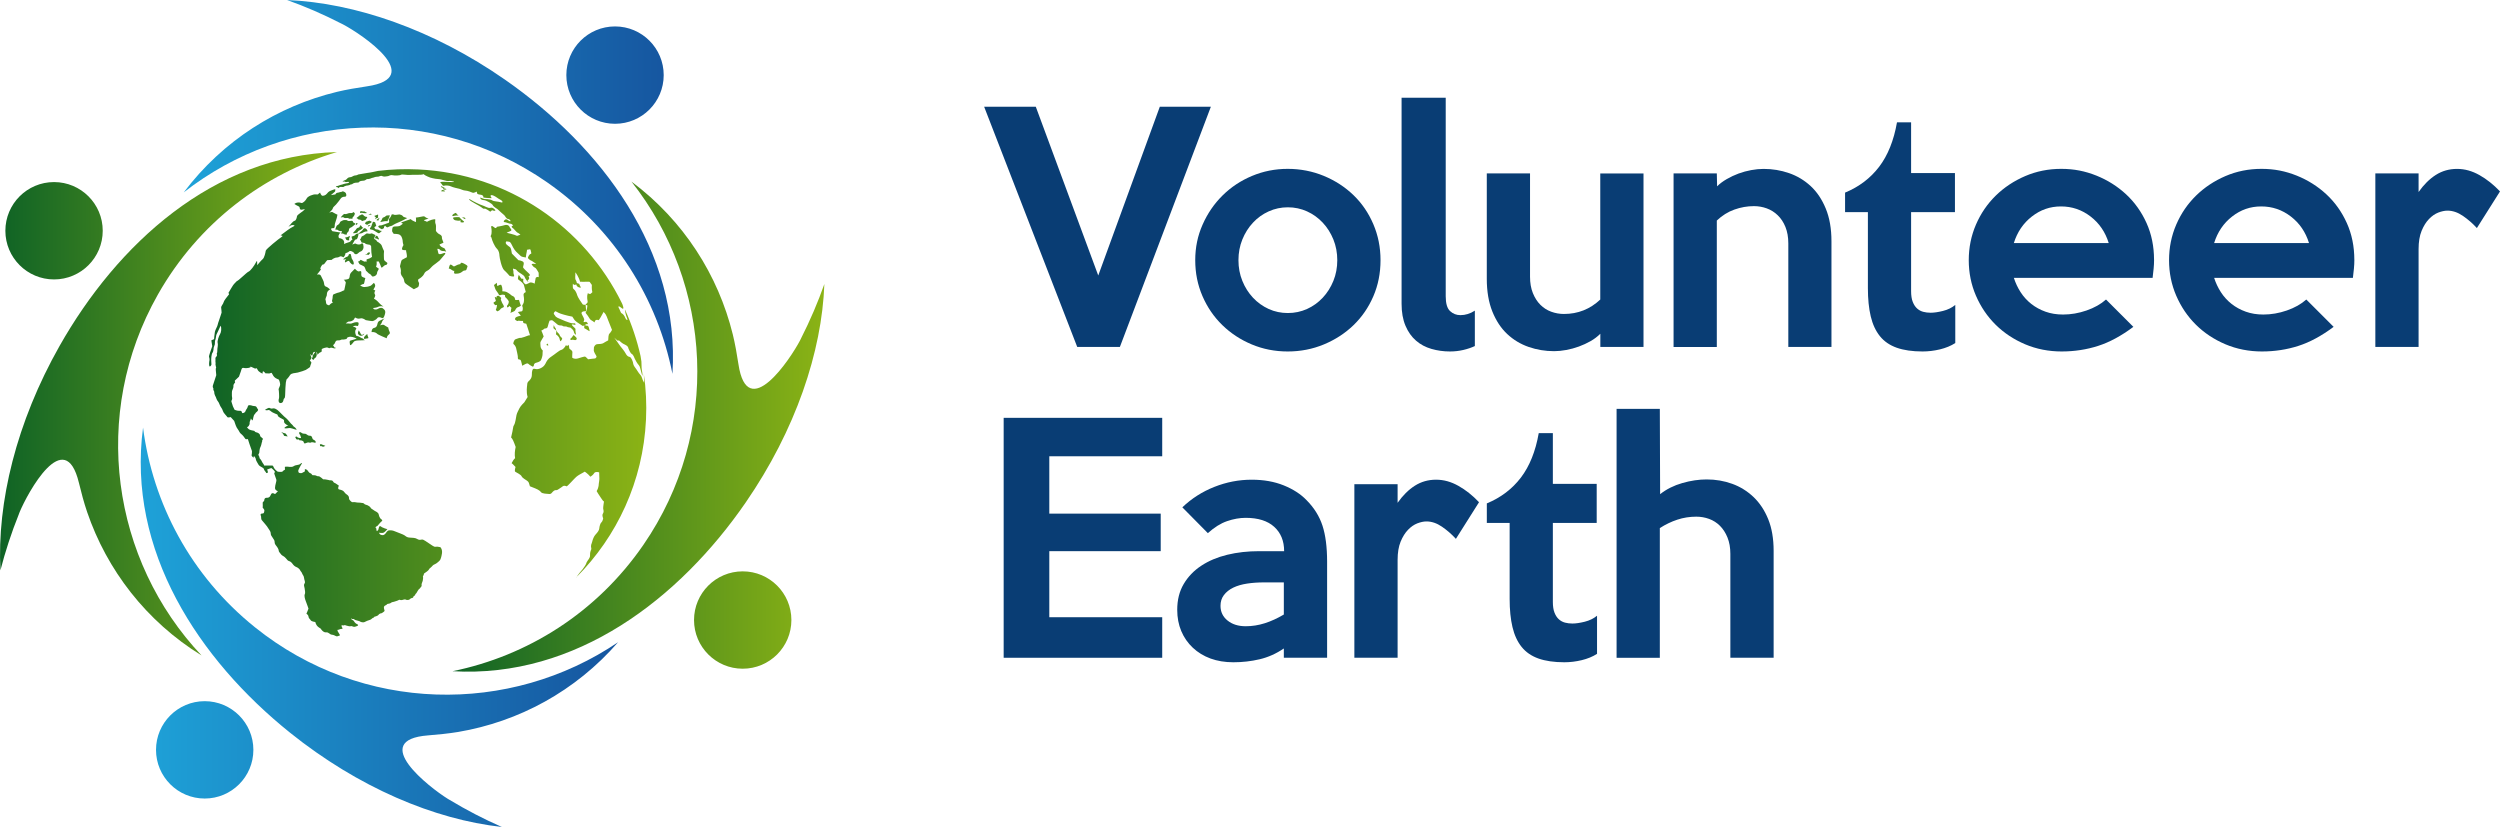 <?xml version="1.0" encoding="UTF-8"?>
<svg id="Layer_1" data-name="Layer 1" xmlns="http://www.w3.org/2000/svg" xmlns:xlink="http://www.w3.org/1999/xlink" viewBox="0 0 749.28 247.85">
  <defs>
    <style>
      .cls-1 {
        fill: url(#linear-gradient-4);
      }

      .cls-1, .cls-2, .cls-3, .cls-4, .cls-5 {
        fill-rule: evenodd;
      }

      .cls-6 {
        fill: #093d74;
      }

      .cls-2 {
        fill: url(#linear-gradient-2);
      }

      .cls-3 {
        fill: url(#linear-gradient);
      }

      .cls-4 {
        fill: url(#linear-gradient-5);
      }

      .cls-5 {
        fill: url(#linear-gradient-3);
      }
    </style>
    <linearGradient id="linear-gradient" x1="0" y1="121" x2="100.98" y2="121" gradientUnits="userSpaceOnUse">
      <stop offset="0" stop-color="#0f6326"/>
      <stop offset="1" stop-color="#8bb315"/>
    </linearGradient>
    <linearGradient id="linear-gradient-2" x1="42.17" y1="188" x2="185.27" y2="188" gradientUnits="userSpaceOnUse">
      <stop offset="0" stop-color="#1ea2d8"/>
      <stop offset="1" stop-color="#16559f"/>
    </linearGradient>
    <linearGradient id="linear-gradient-3" x1="135.6" y1="127.86" x2="247.07" y2="127.86" xlink:href="#linear-gradient"/>
    <linearGradient id="linear-gradient-4" x1="55.07" y1="56.02" x2="201.71" y2="56.02" xlink:href="#linear-gradient-2"/>
    <linearGradient id="linear-gradient-5" x1="62.7" y1="120.68" x2="193.73" y2="120.68" xlink:href="#linear-gradient"/>
  </defs>
  <g>
    <path class="cls-3" d="m60.39,196.44c-16.64-10.28-28.36-25.67-34.27-42.97-.92-2.69-1.8-5.97-2.46-8.74-4.24-17.59-15.42,3.08-17.78,8.76h0s-.01.04-.01.04l-.19.48v.02c-2.28,5.67-4.12,11.33-5.55,16.91-1.05-20.36,4.78-44.39,17.72-67.25,17.2-30.38,45.95-57.04,83.14-58.12-21.95,6.52-41.5,21.22-53.67,42.71-20.32,35.88-13.82,79.66,13.08,108.16h0ZM16.2,54.57c-8.06,0-14.59,6.53-14.59,14.59s6.53,14.59,14.59,14.59,14.59-6.53,14.59-14.59-6.53-14.59-14.59-14.59Z"/>
    <path class="cls-2" d="m185.27,192.45c-12.82,14.77-29.89,23.86-47.92,26.92-2.81.47-6.19.81-9.02,1.03-18.04,1.37.57,15.72,5.79,18.96h0s.03.02.03.02l.44.27h.02c5.23,3.16,10.52,5.89,15.8,8.2-20.26-2.23-43.05-11.84-63.53-28.29-27.22-21.86-48.92-54.52-44.01-91.4,2.91,22.71,14.28,44.37,33.54,59.84,32.15,25.82,76.41,26.44,108.86,4.46h0Zm-123.92,17.7c-8.06,0-14.59,6.54-14.59,14.59s6.53,14.59,14.59,14.59,14.59-6.53,14.59-14.59-6.53-14.59-14.59-14.59Z"/>
    <path class="cls-5" d="m189.26,54.43c15.67,11.69,26,28.06,30.37,45.81.68,2.76,1.27,6.11,1.69,8.92,2.69,17.89,15.64-1.72,18.48-7.16h0s.01-.04.01-.04l.24-.46v-.02c2.77-5.45,5.1-10.92,7.02-16.36-.74,20.37-8.65,43.8-23.55,65.44-19.8,28.75-50.78,52.79-87.92,50.61,22.44-4.57,43.2-17.5,57.21-37.84,23.39-33.96,20.75-78.14-3.55-108.89h0Zm33.34,116.81c-8.06,0-14.59,6.53-14.59,14.59s6.53,14.59,14.59,14.59,14.59-6.53,14.59-14.59-6.53-14.59-14.59-14.59Z"/>
    <path class="cls-1" d="m55.07,57.66c11.77-15.62,28.19-25.86,45.96-30.14,2.76-.67,6.11-1.23,8.93-1.64,17.91-2.6-1.64-15.65-7.07-18.52h-.01s-.03-.02-.03-.02l-.46-.24h-.02c-5.43-2.79-10.9-5.16-16.33-7.09,20.37.84,43.76,8.86,65.32,23.87,28.65,19.94,52.54,51.03,50.18,88.16-4.46-22.46-17.29-43.29-37.56-57.4-33.85-23.55-78.04-21.13-108.91,3.02h0ZM184.33,7.92c-8.06,0-14.59,6.53-14.59,14.59s6.54,14.59,14.59,14.59,14.59-6.53,14.59-14.59-6.53-14.59-14.59-14.59Z"/>
    <path class="cls-4" d="m106.64,67.51c.26-.17.62-.47.62-.47-.24-.13-.53-.32-.54-.07-.01.25-.08.54-.08.54h0Zm-1.92,10.81h0c.1.44,1.06,1.29,1.26.87.21-.42-.19-1.13-.43-1.51-.21-.2-.21-.69-.27-.88-.05-.19-.19-.67-.19-.67-.52.01-.55.01-.6.32-.05.31-.52.6-.65.56-.12-.04-.96.66-.96.66.08.17.18.11.46.06.28-.04.43.05.43.05-.2.21-.45.29-.4.54.05.25.17.35.17.35.35-.26.93-.7,1.16-.35h0Zm68.06,94.75h0c.25-.67,1.54-2.11,1.87-2.5.32-.39,1.12-1.56,1.15-1.99.38-.79,1.12-1.31,1.04-2.19-.08-.87.4-1.84.4-1.84-.28-1.32.04-1.33.23-2.13.19-.8.54-1.71,1.06-2.25.52-.55,1.05-1.22,1.08-1.78.03-.56.32-1.6.64-1.83.32-.23.53-1.13.53-1.13-.33-1.01-.26-1.22,0-1.64.27-.42.05-1.05,0-1.37-.05-.32.24-2.11.24-2.11-.38-.2-.48-.53-.93-1.12-.44-.58-1.27-2-1.27-2,.74-1.21.6-2.16.65-2.26.06-.1.17-1.38.17-1.38l-.06-1.99c-.93-.24-1.4-.04-1.6.39-.21.42-1.04.93-1.04.93-.67-.85-1.67-1.52-1.67-1.52-1.22.69-1.94,1.04-2.56,1.57-.61.53-2.48,2.68-2.87,2.84-.91-.41-1.13-.04-1.62.31-.93.67-1.32.9-1.63.82-.31-.08-.89.39-1.15.75-.26.36-.59.47-1.02.39-.43-.08-1.91,0-2.32-.58-.4-.58-1.57-1.05-1.72-1.1-.45-.18-1.56-.62-1.56-.62-.29-.86-.24-1.23-.81-1.63-.57-.4-1.46-.86-1.68-1.37-.22-.51-1.65-1.18-1.87-1.33-.23-.15-.13-.5-.12-.75.01-.25.18-.69.18-.69-.58-.56-.76-.88-1.19-1.15.4-.79.66-1.15,1.05-1.5-.2-1.07-.08-2.24.17-3.36-.56-1.57-.95-2.52-1.37-2.85.77-3.13.49-3.14.89-3.74.4-.6.58-2.31.73-2.98.15-.68.59-1.39.9-2.06.31-.67,1.45-1.76,1.45-1.76l.98-1.58c-.46-1.56-.17-3.16-.15-3.47.02-.31.01-.87.4-1.22.39-.35,1.04-.94,1.02-2-.01-1.06.16-1.95.83-1.76.67.2,1.26.09,1.87-.22.61-.31,1.02-.67,1.36-1.3.34-.64.56-1.34,1.78-2.15,1.22-.81,2.41-1.88,2.92-1.98.5-.1.96-.66,1.2-1,.24-.34.18-.4.18-.4.42.18.81.22.96-.2.13,1.47.07,1.14.56,1.52.49.38.53.61.48.98-.05.37-.04,1.41-.04,1.41.66.48,1.35.32,1.73.22.38-.11,1.92-.64,2.16-.53.24.11.86.79.86.79.75-.12,2.14-.25,2.14-.25.37-.3.52-.51.29-.83-.23-.32-.71-1.2-.72-1.57-.01-.37.05-.98.05-.98.28-.64.63-.9,1.07-.91.44,0,1.46-.08,1.72-.29.26-.2,1.48-.84,1.48-.84.06-.85.04-1.73.4-2.05.36-.33.74-1.08.74-1.08-.56-1.4-1.01-2.47-1.15-2.89-.13-.41-.66-1.83-1.05-2.16-.38-.33-.29-.39-.29-.39-.61,1-1.36,2.71-1.65,2.51-.3-.2-.83-.11-.97.29-.14.4-.11.4-.11.4-.84-.67-1.2-.65-1.49-1.16s-.7-1.08-.97-1.41c-.27-.33-.24-.33-.24-.33.48-.84.55-2.21.55-2.21-.58-.23-.83-.05-.36-.44.48-.39.49-.54.37-1.1-.13-.56-.06-1.43-.06-1.43l.17-.7c.56.36.77.22.84.19.06-.03.52-.47.52-.47-.28-1.13-.12-1.99-.15-2.19-.73-.89-.41-1-1.28-.95-.87.05-2.25-.01-2.25-.01-.41-1.51-1.35-2.79-1.41-2.8.05.99-.21,1.88.14,2.34.35.46.11.89.54.95.43.06.55.21.63.56.08.35.7.85-.03.71-.74-.14-1-.66-1.01-.98-.55.38-.79.13-1.02-.19-.05,1.09-.04,1.51.33,1.71.36.2.87,1.25.97,1.75.1.5,1.43,2.49,1.64,2.73.2.25.98-.05.92.44-.05.5.33,1.75-.12,1.66-.44-.1-1.31.12-1.12.69.19.57.98,1.61.74,2l-.17.54c.53.03.77-.29,1.08.1.32.39.28.59-.02.51-.3-.08-.82.27-.39.42.43.14.7-.17.93.6.24.77.33,1.23.06,1.03-.27-.2-1.22-.74-1.45-.86.01-.51.04-.89.04-.89-.41.33-.43.3-.79.04-.36-.26-1.05-.66-1.41-.93-.36-.28-.69-.53-.89-.88-.2-.35-.51-.78-.51-.78-1.49-.25-3.79-.92-4.12-1.15-.33-.23-1.01-.48-1.01-.48-.58.62-.56.71-.08,1.27.22.6,1.44,1,1.44,1,0,0,3.1,1.45,4.03,1.37.93-.08.58.12.58.12l.13.36c-.54-.12-1.37-.35-1.05.1.32.45,1.14.94,1.03,1.24-.11.3.17,1.6.17,1.6,0,0-.56-.2-.65-.83-.09-.62-.79-1.09-.99-1.29l-.87-.17s-.42-.27-.86-.2c-.44.07-.83-.26-.83-.26l-.77-.07s-.45-.06-.67-.31c-.22-.25-1.12-.87-1.32-1.09-.21-.23-.7-.09-.99,0,0,0-.46,1.27-.54,1.76-.09.49-.4.57-.96.6,0,0-.42.42-.96.61.17.26.39.92.7,1.76,0,0-.63,1.07-.87,1.5-.24.42-.06.8-.08,1.32-.03.53.38,1.07.38,1.07l.31.36s-.11.7-.07,1.01c.05.32-.26,1.54-.57,1.99,0,0-.41.42-1.23.6-.82.18-.78.68-.78.68,0,0-.02.37-.31.55,0,0-1.02-.49-1.35-.86-.38-.43-1.37.35-1.86.56,0,0-.22-1.05-.33-1.36-.11-.32-.22-.51-.63-.52-.41-.02-.35-.48-.34-.76.02-.28-.45-2.35-.53-2.66-.08-.31-.33-.85-.72-1.15-.39-.3.32-1.34.32-1.34,0,0,.21-.19.49-.24.28-.05.89-.42,1.45-.33,1.47-.33,2.21-.9,2.64-.75-.3-.94-1.02-3.24-1.13-3.48-.5-.16-1.05.02-.96-.84-1.04.05-1.43-.19-1.69.05-.61-.28-.88-.46-.64-.93.25-.47,1.66-.69,1.66-.69-.54-.65-.89-1.09-.89-1.09,0,0,.72-.2,1.09-.21.38-.01.41-.67.37-1.13-.04-.46-.39-.36.08-1.05.47-.69.3-1.88.18-2.54-.12-.66.19-.8.65-1.06,0,0-.44-1.59-.55-2.06-.1-.47-1.01-1.26-1.49-1.54-.48-.27-.31-.82-.05-1.57l.74,1.13s0,.03.38.05c.38.02.21.02.19.6-.02.57.36.82.76,1.09,0,0,.6-.16,1.05-.45.45-.29,1.05-.07,1.62.23,0,0,.25-1.26.3-1.6.04-.34.62-.56.93-.33,0,0-.03-1.09-.02-1.28.01-.18-.46-.76-.57-1.02-.11-.25-.38-.52-.71-.66-.34-.14-.59-.62-.75-.77-.28-.27.38-.35.71-.28.68.12.56-.07.23-.24-.33-.17-.84-.63-1.17-.74-.34-.11-.54-.34-.86-.63-.33-.3.46-1.4.77-1.39.31.01.04-.61-.06-1.12-.1-.5-.63-.07-1.09-.1,0,0,.01.4-.1.78-.12.38-.09.49-.25,1.54,0,0-.28-.05-.9-.17-.62-.12-.78-.47-1.53-1.13-.74-.65-1.18-1.26-1.77-2.5-.59-1.24-.83-.85-1.63-1.04-.65.71.57,1.32,1.01,1.69.45.36.47,1.03.65,1.97,0,0,1.35,1.39,1.95,1.98,0,0,.72.07,1.32.41.61.34.06,1.38.07,1.69.02.31,1.33,1.48,1.78,1.9.45.42.31.67-.17.85.21.17.42.74-.05,1.04-.48.3.17.49.02.6-.16.1-.96-.96-1.12-1.5-.16-.54-1.71-1.26-2.03-1.62-.33-.36-.47-.7-1.08-.73-.27-.17-.48-.2-.3.36.18.55-.06.68.21,1.38.28.69-.28.61-1.31.31,0,0-.86-1.03-1.61-1.69-.75-.66-1.38-3.72-1.41-4.35-.03-.62-.12-1.44-.8-2.12-.68-.68-1.44-2.52-1.56-3.15-.12-.63-.47-.3-.18-.82.3-.52.21-1.93.08-2.34-.14-.41.16-.69.75-.16.6.52.73.38.95-.06,0,0,1.61-.26,2.25-.48.63-.22,1.27-.06,1.5.45.23.51.47.58.58.96.11.38-.86.52-1.42.85.6.2,2.26.49,3.13.94l1.01-.35s-.59-.54-.87-.61c-.28-.08-1.21-1.33-1.49-1.43-.27-.11-.4-.71.03-.62.43.09-.28-.66-.59-.62-.31.05-1.47-.5-1.84-.49-.37.01-.32-.44.2-.76.51-.32.87.34,1.37.49.49.15.06-.65-.5-.67-.56-.03-.89-.91-1.16-1.14-.27-.23-1.7-1.47-2.05-1.84,0,0-1.21-.71-1.38-1.15-.16-.44-1.98-1.49-2.66-1.52-.68-.03-1.13-.33-1.11-.78l1.22.44s1.74,0,2.34.39c.6.4,1.72.3,2.58.59.85.29.61-.42-.09-.75-.7-.33-1.33-.96-2.15-1.28-.82-.32-.98.09-.64.5.34.41.2.33-1.34.22-1.54-.11-.83-.2-1.01-.46-.17-.26-.13-.41-1.12-.55-.99-.13-.66-.56-.85-.89,0,0-.85.52-1.26.33-.41-.19-1.46-.6-2.14-.63-.68-.03-1.13-.36-1.74-.52-.61-.15-2.09-.46-2.57-.73-.48-.27-1.57-.36-2.08-.2-.5.16-.53-.49-.98-.82-.45-.33.33-.36.89-.36q.56,0,2.35.08c1.8.09-.16-.47-.85-.32-.69.15-2.03-.53-3.14-.58-1.12-.05-2.46-.46-2.46-.46,0,0-1.47-.54-1.95-1.01-.45.35-3.34.1-4.03.23-.69.12-2.41-.27-2.73-.04-.32.23-1.88.28-2.55.13-.68-.16-1.13.29-1.38.28-.25-.01-1.1.26-1.52.05-.43-.21-.52-.18-1.31.09-.25.02-.96.05-1.22.19-.25.14-.69.15-.82.24-.13.09-.76.31-.97.3-.22-.01-.49-.03-.79.24-.29.27-.95.27-.95.27,0,0-.84.05-.97.3-.14.24-.48.29-.85.27-.38-.02-1,.17-1.17.35-.16.18-.6.19-.6.19-.23.27-1.32.37-1.32.37,0,0-.69.21-.76.34-.07.12-.46.04-.81.02-.34-.02-.57.16-.88.39.01-.21-.15-.35-.4-.33-.25.02-.22-.2-.22-.2l.27-.08c.26-.08.53-.16.63-.19.09-.03.51-.25.73-.25.22,0,.8-.29,1.1-.32,1.34-.12,1.45-.56.89-.53-.41.02-.69.13-.84,0-.15-.13-.31-.09-.56-.09s-.25.1-.22,0c.03-.09.23-.25.54-.36.32-.11.57-.22.64-.34.07-.12.43-.47.72-.55.28-.08.64-.04.84-.18.19-.14.83-.43,1.11-.41.28.01.79-.24.79-.24,0,0-.41.06.19-.07.59-.13,2.32-.41,2.66-.45.34-.05,1.09-.14,1.37-.22.28-.08,1.72-.37,1.72-.37,3.95-.48,8-.64,12.1-.44,27.04,1.27,49.87,17.37,61.01,40.06.26.45.9,2.32-.06,1.49-.95-.83-1.16-.48-.84,0,.32.48.5,1.44.87,1.58.37.14.89.85,1.05,1.35.16.5.97,1.19.5.02-.47-1.17-.55-2.08-.6-2.33l.03-.14c2,4.42,3.57,9.07,4.65,13.89,0,0,.18,1.24.26,1.68.07.44-.02,1.79.14,2.57.31,1.41.11,1.68.11,1.68,0,0-.24-.94-.39-1.45-.17-.5-.29-1.42-.65-1.75-.36-.33-1.12-1.66-1.2-1.91-.08-.25-.47-1.23-.89-1.44-.42-.21-.92-1.36-1-1.61-.08-.25-.07-.73-.98-1.15-.91-.41-1-.54-2.03-1.43.11.38.02.55-1.28-.72.26.25,1.37,1.99,1.84,2.57.46.58,1.2,1.45,1.54,2.09.34.64.68,1.05,1.24,1.13.55.09,1.06,1.55,1.09,2.05.04.5.61,1.21.94,1.66.34.45.54.94,1.18,1.66.65.72.45,1.28,1.14,2.36.02-.5-.09-2.05-.08-2.64.64,4.45.87,9.02.65,13.68-.87,18.54-8.71,35.09-20.87,47.27h0ZM91.33,62.67h0s-.56.13-.9.18c-.34.04-.58-.1-.62-.6-.04-.5-.53-.37-1.58-1.12,0,0,.04-.07.41-.27.37-.21,1.21-.24,1.64-.04.42.21,1.37-.74,1.65-1.35.28-.61,1.92-1.31,2.78-1.21.86.1.4-.01,1.22-.54,0,0,.18.6.51.87.33.26,1.18-.08,1.51-.51.33-.43.54-.62.89-.81.35-.2,1.71-.67,1.66-.52-.08.31.08.53-.18.74-.26.21-1.14.99-1.14.99l1.34-.21c.34-.67.7-.43,1.08-.6.38-.17,1.03-.12,1.11-.37.93.34.93.54,1.04.87.11.33.09.81-.47.79-.56-.03-1.03.31-1.17.55-.14.24-.91,1.24-1.39,1.78-.48.54-.91.76-.99,1.19-.08.43-1.05,1.24-1.05,1.24l.22-.06c.54-.15.54-.25.99.05.45.3,1.25.63,1.25.63-.15,1.23-.84,2.56-.81,3.18.03.62-.23.84-.23.84-.84.01-1.05.15-.77.54l.28.39c.75.13,2.46.41,2.46.41-.57.48-.46.8-.59.87-.13.07.11.8.11.8.78.04,1.84.58,1.51,1.76.79-.41,1.82-.52,1.96-.82.14-.3.58-.5.58-.5-.29-.51-.25-.9-.25-.9.71-.22.96-.3,1.1-.54.6-.62.87-.13,1.14-.5.27-.36.87-.65,1.07-.95.2-.3.39-.71.88-.44.48.27.77.96.41.88-.37-.08-1.13.26-1.33.43-.19.18-1.22.19-1.23.44-.01.25-.26,1.51-.64,1.5-.37-.02-.61.49-.61.49l-.61,1.09c1.08-.44.83-.37,1.31-.15.49.21,1.24.14,1.49-.16.25-.3.5.28.5.28,0,0,.05.31.09.75.04.44-.37,1.19-.74,1.3-.38.11-.7.37-1.02.67-.33.3-.89.27-1.05-.11-.17-.38-1.17-.9-1.46-.57-.29.33-1.16.58-1.16.58,0,0,.04-.8,0,0-.04.81-.6,1.21-.6,1.21-.73-.38-.93-.35-1.24-.13-.31.22-1.04.23-1.04.23,0,0-.91.26-1.24.68-.75.06-1.34.08-1.34.08-.58.6-.87,1.37-1.23,1.29-.37-.08-.9,1.26-.9,1.26.42.05.24.2.04.53-.2.33-.99,1.24-.99,1.24.94-.13,1.06.06,1.31.6.25.55.77,1.44.81,1.94.04.5.17,1,.6,1.08.43.08,1.2.84,1.2.84-1.18.65-.87,1.55-.98,1.84-.12.29-.52,1.1-.34,1.35.17.26-.02,1.23.52,1.39.54.16.48.22.48.22.27-.18.68-.81,1.18-.79-.33-.47-.3-.55-.15-1.1.15-.55-.02-1.3.42-1.47.44-.16,1-.39,1-.39.85-.15,1.77-.66,1.77-.66l.36-.14c.23-1.19.26-.96.35-1.65.08-.69.25-.5-.02-.96-.26-.46-.5-.52-.5-.52.81-.09.9-.1,1.31-.22.42-.12.47-.69.47-.69.06-.62.2-.98.47-1.28.26-.3,1.11-1.13,1.11-1.13.29.26.85.94,1.29.78.44-.17.66-.03.64.28-.01.31-.12,1.1.24,1.33.36.24.97.39.97.39-.28.86-.27,1.83-.58,1.81-.31-.02-.98.45-.98.45,1.27.68,1.19.39,1.78.39.59,0,1.44-.37,1.44-.37,0,0,.63-.53.89-.83.43.39.49.95.29,1.25-.2.3-.43.77-.43.77l.58.28c-.31.49-.35.86-.1,1.22.26.36-.32,1.2-.32,1.2.98.54,1.39,1.15,1.86,1.61.47.46,1.02.76,1.02.76-1.1-.24-1.43.03-1.81.19-.38.17-1.3.26-1.3.26.03.4.49.48.93.44.43-.04.81-.48,1.36-.49.54-.01.62.15,1,.48.38.33.39.82.28,1.25-.11.43-.39,1.6-.93,1.32-.55-.27-1.12-.39-1.39.03-.27.42-1.12.83-1.38.89-.26.06-2.1-.29-2.1-.29,0,0-.9-.73-1.59-.51-.69.22-1.24-.1-1.24-.1-.36-.23-.36-.26-.64.29-.27.55-1.28.81-1.52.74-.25-.07-1.02.57-1.02.57,1.49-.05,1.29.25,2.05-.09.76-.34,1.7-.4,1.8-.08.11.32-.05,1.13-.48.92-.42-.2-1.26.14-1.26.14.93.28,1.29.53.96.9-.33.37-.18,1.11-.18,1.11,0,0,.17.96.52.88.35-.08,1.45.76,1.64.71.19-.05.41.45.58.48.17.03.48.06-.74.1-1.21.04-2.11-.04-2.51.5-.4.54-1.02,1.28-1.09.79-.07-.5-.26-1.13.18-1.23.44-.1,1.83-.56,1.83-.56-.78-.44-1.7-.73-2.43-.49-.25.09-.6.19-.54.55,0,0-.67.2-.89.19-.22-.01-.81-.01-.97.14-.16.15-.66.1-1.04.14-.28.05-.47.29-.58.6-.1.3-.21.49-.63.83,0,0,.12.2.27.42.21.32.33.55.61.22-.08.34-.28.36-.63.28-.36-.08-.86-.29-1.11-.12-.26.17-.38.08-.68-.06-.3-.14-.46-.03-.57-.04-.11-.02-.93.22-1.26.44,0,0-.08.4-.03.59.05.19-.19.35-.51.46-.32.11-.32.29-.79.68,0,0,.01-.65-.26-.9,0,0-.02.52.06.74.08.22-.12.65-.2.86-.07.21-.35.11-.55.53-.21.42-.29.3-.59.04-.3-.26.08-.31.09-.56.01-.25.19-.67.19-.67,0,0,.27-.45.5-.72.23-.27.16-.25-.09-.19-.24.06-.44.12-.48.38-.04.26-.02.34-.15.55-.13.21-.1.52-.11.34,0-.18-.21-.29-.59-.64,0,0,.35.87.4,1.06.05.19-.19.43-.5,1.02,0,0,.13-.04.38.27.26.31-.09.6-.32,1.57,0,0-.96.72-1.25.85-.29.14-1.52.58-2.4.79-.88.21-1.86.1-2.32.76-.47.66,0,0,0,0,0,0-.51.84-1.06,1.32,0,0-.11.49-.2.92-.08.43-.18,2.54-.21,3.78-.03,1.24-.34.73-.47,1.34-.12.62-.27.84-.6.97-.76.27-1.1-.42-.76-1.43.08-.25-.03-2.46-.13-2.59-.09-.13.44-1,.46-1.42.02-.42-.25-1.53-.52-1.61-.27-.09-1.25-.38-1.72-1.42-.47-1.04-.41-.22-1.37-.36-.96-.15-.46.3-1.12-.4-.66-.7-.52.47-.52.47,0,0-1.2-.45-1.53-1.21-.34-.76-.65-.27-.65-.27,0,0-1.97-.9-1.49-.63.48.27-1.15.6-1.88.41-.73-.19-.77.36-.95.95-.18.59-.32.92-.59,1.66,0,0-.82.82-1.04.99-.23.18-.27.17-.11.74,0,0-.55.53-.51.97.04.44-.07.8-.42,1.59,0,0-.1.86-.04,1.49.06.62.24.76-.17,1.54.04.37.21.59.35,1.16.14.58.25.57.62,1.43,0,0,.75.35,1.44.32.62-.03.62.03.85.68.29.82,0,0,0,0,0,0,.85.14,1.12-.93,0,0,.46-.57.54-1,.08-.43.29-.48.8-.42.5.05.42.2,1.17.24.74.04.64.37.93.76.29.39.28.4.03.75-.25.35-.42.23-.79.9-.27.09-.41.79-.49,1.1-.08.31-.03.68-.33.8,0,0-.19-.33-.37-.61,0,0-.08.42-.25.76-.17.33-.12.46-.14,1.01,0,0-.03-.03-.1.13-.08.16-.05.4-.68.78,0,0,.26.25.38.42.12.16.54.4,1.25.52.71.13.56.09.7.31.15.22.46.21.82.35.39.15.78.53.77.84-.01.31.38.54.62.74.24.2.27.23.1.63-.29.2.07.35-.22.76,0,0-.13.8-.37,1.29-.24.48-.25.76-.33,1.23-.08.46.1.47-.31,1.02,0,0,.02.36.34.82-.07.24-.04.31.28.63.33.33.48.92.81,1.31.32.39.27.68.45.61.18-.08.98.02,1.79-.03.81-.06.68.06.91.51.23.45.4.71,1.18,1.31.48.1,1.39.15,1.5-.06.1-.21.71-.52.71-.52.02-.91-.24-.85.38-.91.63-.06,1.55.33,2.27-.16.64-.44,1.46-.24,1.92-.65.45-.41.45-.2.45-.2.24.2.02.1-.18.43-.2.33-.89,1.66-.86,1.79.02.13,0,.53.28.66.64.15.77.07,1.03-.07.25-.15.29-.21.54-.22.11-.37.24-.45.1-.83.31-.02.7.22.7.22.27.35.67.96.98,1.01.31.04.39.35.62.57.65.01.96.03,1.3.23.33.2.52,0,.82.17.3.17.89.62,1.1.85.41-.04,1,.08,1.46.17.46.09.61.22.87.1.45.21.49.09.6.31.11.22.29.45.5.49.22.04,1.29.84,1.29.84-.23.39-.27.83-.15.99.12.16.47.17.71.25,0,0,.58.18.82.41.24.23.5.65.77.84.27.2.91.54.87,1.22-.03.68.93,1.23.93,1.23.37,0,.78-.06,1.24.06.46.11,1.09.04,1.42.13.33.09.75-.06,1.16.46,1.35.34,1.7.89,1.87,1.21.78.5.79.57,1.08.73.29.16,1.06.48,1.19,1.02.11.5.24.88.47,1.2.23.32.91.55.46.9-.45.35-1.25,1.36-1.25,1.36-1.11.57-.37.66-.35.9.03.24-.09.44.18.73.33-.51.28.08.53-.95.25-1.03.65-.4.95-.25.31.14,1.41.64,1.67.52,0,0-.81,1.13-1.43,1.19-.63.06-1.15-.07-1.15-.07.26.56.5.63.87.71.37.08.6.03.99-.33.39-.35.56-1.05,1.24-1.08.68-.03,1.05.01,1.85.36.79.35,2.32.83,2.8,1.19.48.36.72.59,1.52.63.8.04,1.61.05,2.15.38.54.34.85.32,1.29.22.44-.1.74.1,1.22.4.48.3,1.72,1.16,2.1,1.4.39.24.66.43,1.1.33.44-.1,1.23.18,1.26.13.03-.05.69.64.51,1.87-.18,1.23-.49,1.85-.49,1.85-.04.25-1.19,1.27-1.72,1.43-.54.16-.74.65-1.1.91-.36.26-.55.47-.66.72-.1.24-.9.79-1.42,1.14,0,.16-.09.52-.32.86.01.34.11.31.03.65-.08.34,0,.5-.17.89-.07.28-.37.69-.24,1.34,0,0-.27.35-.54.71-.45.23-.76,1.02-1.06,1.44-.26.21-.29.24-.41.66-.35.17-.38.14-.59.69-.41.04-.91.32-1.12.59-.02,0-.68.18-.92.02-.24-.17-.65-.12-.93-.01-.29.11-.6.19-1.09,0,0,0-.57.25-.7.31-.13.06-.75.25-.94.3-.19.06-.66.09-.88.3-.23.21-.54.26-1.1.36-.16.18-.32.32-.48.38-.16.05-.36.16-.49.37-.13.21-.02.72.03.91.05.19.21.1,0,.58l-.76.53c-.31.01-.75.18-.95.48-.2.3-.54.31-.86.49-.25-.04-.38.07-.58.34-.31.08-.41.2-.51.29-.1.09-.42.38-.73.43-.31.05-1.17.44-1.55.64-.38.2-1.24-.06-1.42-.25,0,0-.73-.25-.89-.26-.16,0-.61-.18-.74-.31-.11-.13-.24-.17-.61-.09-.18-.23-.35-.28-.29-.07.09.31.68.43.76.62.09.19.46.7.83.88.36.18.5.22.46.44-.04.21-1.02.45-1.02.45,0,0,.29-.11,0,0-.28.11-.9-.33-1.15-.19-.26.14-1.2-.15-1.36-.19-.15-.04-.36-.2-.65-.09-.28.11-.47.07-.74-.11,0,0,.05.2.01.39-.04.18.11.38.29.62,0,0-.14.22-.26.19-.13-.04-.5.07-.63.12-.13.06-.32.2-.44.13-.12-.07-.34.12-.15.46,0,0,.33.58.59.99.26.42-.38.33-.82.56l-.49-.18s-.55-.31-.92-.32c-.37-.02-.77-.25-1.09-.52-.33-.27-.64-.19-.95-.2-.31-.01-.82-.29-1.17-.77-.35-.48-.17-.32-.71-.65-.54-.34-.95-.83-1.16-1.68-.74-.1-1.33-.35-1.36-.51-.03-.16-.6-.59-.65-.96-.04-.37-.12-.66-.65-1.03.12-.14.34-.88.62-1.51,0,0-.49-1.46-.8-2.22-.31-.76-.51-1.73-.31-2.09.21-.36.05-1.11-.04-1.74-.1-.63-.36-1.01-.03-1.49.33-.48-.08-.93-.14-1.62-.06-.69-.42-.92-.56-1.33-.19-.56-.52-.71-.63-1.03-.11-.31-.71-.81-1.13-.95-.43-.15-.84-.53-1.11-.92-.29-.42-.66-.73-.95-.82-.49-.15-.55-.25-1.08-.89-.53-.65-1.04-.7-1.35-1.06-.41-.49-.79-.96-.78-1.15.02-.37-.36-1.04-.68-1.43-.32-.39-.58-.74-.56-1.24.02-.5-.31-.79-.65-1.37-.35-.57-.47-.61-.51-1.11-.04-.5-.03-.59-.79-1.68-.23-.51-1.48-1.86-1.86-2.35-.38-.48-.12-.97-.32-1.36-.2-.38-.03-.69.47-.66.49.02.48-.34.56-.66.08-.32.04-.52-.48-1.09,0,0,.08-.84.01-1.34-.07-.5.44-.42.47-.92.02-.5.32-.74.75-.71.42.03.94-.13,1.15-.78.22-.66.69-.72,1.05-.46.36.27.43,0,1.16-.77,0,0-.36.03-.75-.44-.39-.48.15-1.94.24-2.5.09-.55.02-.41-.35-1.53-.24-.58-.35-.95-.16-1.1.19-.15.22.01,0-.37-.23-.38-.96-.96-.96-.96-.43.15-.93.28-1.12.4-.19.12-.19.08-.19.08.29.33.24.79.26.86.01.07-.37.17-.46.18-.26-.53-.48-.63-.53-.76-.06-.13-.2-.35-.25-.54-.05-.19-.26-.29-.57-.46-.3-.17-.82-.44-.99-.76-.17-.32-.84-1.32-.82-1.69.02-.37-.57-.94-.57-.94-.06.41-.07.63-.22.44-.14-.19-.56-.4-.46-.73.11-.34.1-1.17.1-1.17-.34-.8-1.22-3.58-1.22-3.58-.55.02-.66.13-.84-.19-.17-.32-.8-1.09-1.22-1.39-.42-.3-.58-.9-.87-1.25-.29-.35-.58-.9-.71-1.28-.14-.38-.47-1.35-.47-1.35-.4-.45-1.04-1.14-1.04-1.14-.96.21-.95.09-1.13-.17-.18-.26-.86-.94-.94-1.13-.08-.19-.29-.48-.37-.79-.08-.31-.37-.7-.63-1.12-.26-.42-.42-1.14-.77-1.52-.36-.39-.51-1.05-.62-1.27-.11-.22-.34-.61-.42-.98-.08-.38-.02-.78-.2-.94-.18-.16-.12-.66-.12-.66,0,0,.15.16-.03-.09-.18-.26-.19-.57-.08-.91.11-.34.98-2.98.98-2.98-.15-1.45-.19-1.98-.09-2.13.1-.15.05-.28-.04-.53-.04-.5-.19-.63-.05-.93-.11-.41-.05-.99-.05-.99-.02-.25-.02-.64-.02-.64.38-.37.48-.77.48-.77-.12-.46-.12-.49.06-.89l.05-1.03s.25-1.37.08-1.81c-.17-.44.38-2.09.71-2.57.33-.48.55-1.9.16-2.53,0,0-1.11,2.47-1.22,2.62-.11.16-.19,1.27-.33,1.57-.14.3-.16.74-.16,1.36l-.36,1.04s-.02,1.09-.35,1.5c-.33.42-.43,1.95-.37,2.56.06.61.05,1.05.04,1.08,0,.04-.39.68-.57.42-.17-.26-.14-1.1.01-1.9,0,0,0-.56-.14-.88-.14-.32.67-2.27.96-3.24l-.27-1.75.81-.36s.12-1.5.25-2.17c.12-.68.75-1.6.84-2.16.09-.55.68-1.95,1.17-3.61,0,0-.05-1.06-.13-1.5-.07-.44.65-1.12.73-1.61.09-.49,1.01-1.6,1.64-2.4l-.18-.46s.17-.2.48-.78c.31-.58.5-.77.87-1.42.26-.46,1.24-1.31,1.18-1.31.37.02,2.92-2.59,3.48-2.81.57-.22,1.73-1.78,2.21-2.75.48-.97.36-.16.4.82,0,0,1.12-1.41,1.63-1.82.52-.41.86-2.03.92-2.52.05-.49,4.03-3.67,4.67-4.07.64-.4.31-.46-.24-.53,0,0,.46-.36.98-.73.51-.38,1.93-1.49,2.76-1.86.83-.36.34-.54-.23-.5-.56.03-1.38.79-1.05.43.33-.36,1.23-1.6,1.73-1.7.5-.1.67-.9.75-1.39.08-.49,1.8-1.4,2.23-1.94h0Zm74.97,35.48h0c-.08-.22-.42-.92-.37-.58.04.34-.19.74.05.9.24.16.69.59.69.59,0,0,.09.45.03.72-.06.26-.17.43.1.56.28.14.78.75.85,1,.08.25.25,1.29.5.81.24-.49.51-.53.24-.88-.27-.36-.53-.41-.66-.85-.14-.44-.47-.58-.58-.74-.12-.16-.5-.55-.52-.92-.01-.37-.31-.6-.31-.6h0Zm-2.04,5.06h0c-.18-.41-.24-.17-.44.04-.2.21.21.2.39.33.18.13.05-.37.05-.37h0Zm7.67-2.81h0s-.36.42-.53.69c-.17.28-.35.27-.45.45-.1.18.12.51.42.33.3-.18.83.16,1.18.05.35-.1.37-.57.19-.73-.18-.16-.62-.65-.8-.78h0Zm-56.67-4.96h0s-1.27.54-1.62.77c-.35.23-.48.62-.56,1.05-.08.43-.37.75-.37.75,0,0-.26.22-.67.29-.41.07-.65.59-.69,1.23.81-.09,1.43.2,1.67.49.23.29,2.86,1.36,2.86,1.36.15-.85.59-1.01.86-1.31.26-.3,0-.68-.17-1.06-.17-.38-.19-.83-.19-.83l-.96-.56c-.36-.27-.55-.47-1.55-.1,0,0,.46-.51.53-.81.08-.31.34-.85.85-1.26h0Zm-18.56,37.89h0c-.27-.2-.45-.19-.65-.19-.19,0-.22.02-.16.15.06.13-.09.52.32.45.4-.07.33.12.55.16.21.04.76-.29.76-.29l-.82-.29h0Zm-6.74-2.02h0s-.65-.13-.74-.19c-.09-.07-.04,0-.18-.2-.09-.13-.43-.08-.56.09,0,0,.17.38.28.53.12.16.2.28.48.17.28-.11.43.11.61.31.19-.05.34-.14,1.06.22,0,0,.02.22.22.51.2.29.25.15.67.01.41-.14.51-.26,1.21-.04.23-.33,1.12-.1,1.34-.03.21.07.27-.03.26-.3,0-.27-.5-.55-.72-.66-.21-.1-.23-.32-.37-.67-.14-.35-.32-.48-.69-.47-.37.02-.73-.22-.97-.42-.24-.2-.55-.18-.86-.2-.31-.02-.43-.11-.73-.31-.3-.2-.3-.17-.67-.03.02.06.12.5.27.63.15.13.17.47.31.76.14.29-.04.28-.23.27h0Zm-5.48-1.59h0c.26.22.33.2.39.33.06.12.23.57.37.6.15.04.69.09.86.14.18.05.15.1-.02-.22-.17-.32-.5-.64-.51-.66-.01-.02-.63-.13-.72-.2-.09-.07-.76-.32-.37.01h0Zm-5.08-6.86h0s.55.19.8.08c.25-.11.59-.07,1,.32.42.39.81.45,1.22.68.41.23.8.16.84.6.04.44,1.22.93,1.62,1.16.39.24.18.32.28.82.1.5,1.03.98,1.28,1.05,0,0-.46.02-1.03.49-.57.47.56.33,1.18.24.63-.1,1.5.35,2.31.52,0,0-.07-.51-.95-1.05-.17-.35-.74-.81-.74-.81,0,0-1.2-1.51-1.56-1.72-.37-.2-2.05-2.05-2.49-2.35-.45-.3-.94-.63-1.44-.47-.5.16-.86-.17-1.04-.19-.18-.02-.82.28-1.27.63h0Zm27.92-23.37h0c-.12.55,0,.64.27.9.26.26.62.34,1.12.12.51-.22.45-.54.45-.54-.45.54-.89.45-1,.14-.11-.31-.63-1.09-.63-1.09l-.21.47h0Zm1.89,2.13h0c.45-.2,1.13-.17,1.2-.29.08-.12-.36-.82-.34-1.25-.88.8-1.15.95-.87,1.55h0Zm13.91-35.95h0s-2.23.73-2.6.9c-.38.17-.42.15.26.48,0,0-.48.32-.92.65,0,0-.45.18-1.41.17-.96,0-.83.58-.92,1.07-.08.49.11.64.48,1.15,0,0,1.29-.04,1.75.26.46.3.58.51.81,1.22.22.71.02.93.36,1.89,0,0-.32.47-.43.96-.11.49.16.56,1.2.57-.02.43.33,1.25.25,2.1,0,0-1.08.61-1.36.73-.29.11-.41.69-.52,1.19-.11.49-.23.82-.18.87.05.05.34,1.06.26,1.49-.08.43-.05.96.48,1.61.52.65.44,1.07.58,1.52.14.44.68.71.92.91.24.2,1.26.84,1.9,1.28,0,0,.85-.42,1.17-.59.32-.17.36-.55.41-1.27-.32-.48-.46-1.04-.08-1.21.38-.17,1.35-.93,1.56-1.48.21-.55.6-.81,1.04-1.04.45-.23.93-.73,1.23-1.09.3-.36.97-.82,1.29-1.06.32-.23,1.12-.88,1.12-.88,0,0,1.33-1.54,1.58-1.85.25-.31.12-.55-.45-.33-.57.22-1.36.52-1.52.02-.16-.51-.22-1.16-.33-1.31.49-.02.64.02.81.28.17.26.85.41,1.16.37.31-.05.94.42.62-.03-.32-.45-.14-.61-.5-.81-.36-.2-.93-.38-1.16-.7-.23-.32-.45-.42.05-.58.51-.16.89-.42.89-.42-.27-.73-.51-1.11-.48-1.61.02-.5-.46-.77-.89-.97-.42-.21-.9-.9-.9-.9.06-1.37.04-1.81-.13-2.19-.17-.38-.05-1.19-.05-1.19-.03-.45-2.01.29-2.51.63,0,0-.34-.22-.77-.34-.43-.11.17-.3,1.26-.64,0,0-.39-.07-.76-.27-.37-.2-.43-.52-1-.36-.57.16-2.05.35-2.05.35,0,0,.1.66.05,1.1-.05.43-.34.12-.34.12,0,0-1.03-.42-1.22-.74h0Zm9.5-8.74h0s-.11.09-.37.26c-.26.17.42.21.95.17.53-.04-.16-.35-.59-.43h0Zm.72-.43h0c-.34-.08-.67-.22-.59.06.08.28.56.34.92.23.36-.11-.05-.23-.33-.29h0Zm-.37-.17h0c.32-.01.53.02.04-.18-.49-.21-.95-.5-.85-.23.11.28.49.42.81.41h0Zm14.5,6.67h0c.67.28,1.34.29.8-.23-.53-.52-.84-.63-1.4-.47-.57.16-1.71-.61-2.33-.76-.61-.15-2.95-1.32-3.31-1.58-.36-.26-.87-.54-.52-.06.35.48,2.87,1.69,3.47,2.15.6.46.75.62,1.18.46,0,0,.86.38,1.28.74.42.36.43.09.83-.25h0Zm1.44,21.74h0l-.86.69s.29.9.43,1.25c.14.35.81,1.13.96,1.47.14.35.29.39.61.28.32-.11.73-.21,1.3.03.04.14-.03.47.13.63.16.16.54.49.71.75.18.26.32.45.31.67,0,.22-.19.76-.42.97-.23.21-.12.59.09.68,0,0,.32-.23.48-.41.16-.18.14.22.48.36.33.14.04.41.02.78-.02.37.04.47-.22.83.21.04.5-.16.75-.24.25-.08.67-.28.77-.58.11-.31.47-.78.84-.86.38-.07.85-.46.85-.46-.3-.51-.52-1.54-.59-1.7-.59.06-1.14.09-1.16-.07-.05-.55-.26-.88-.6-1.02-.34-.14-.59-.3-.8-.52-.21-.23-.48-.33-.87-.6-.4-.27-.98-.33-.98-.33l-.61-.05c.18-.72-.17-1.91-.4-1.96-.54,0-.93.49-1.12.32l-.11-.9h0Zm1.3,5.34h0s-.26-.32.04-.77c0,0-.71-.75-.99-.67-.28.08-.54.16-.44.6,0,0-.04-.02-.39-.22-.35-.2.13.73.19,1.15,0,0-.16.23-.5.37-.35.14-.18.43.09.69.27.26.08.31.76.15,0,0-.09.9-.26,1.2-.17.3-.14.37.37.74,0,0,.73-.31.86-.59.14-.27.65-.53.96-.64.32-.11-.08-.81-.23-1-.15-.19-.37-.76-.45-1.02h0Zm-13.36-25.96h0s.01.07,0,0c-.1-.53-.36-.27-.84-.04-.48.23-.65.82-.11.66.53-.16,1.34-.19,1.56-.12l-.61-.5h0Zm2.27,1.07h0c-.59-.09-.79-.04-.28.2.36.17.6.31.6.31,0,0,.18-.44-.32-.51h0Zm-1.08.84h0c.15.51-.32.49.17.61.49.12,1.23-.03.68-.4-.54-.37-1.25-1.17-1.25-1.17,0,0-1.64-.03-1.8.16-.16.19.18.71.6.79.44.09,1.25.26,1.59,0h0Zm-1.86,15.16h0s-.36.88.32.85c.69-.03.93-.02,1.5-.27.57-.25.81-.71,1.24-.69.43.02.6-.22.68-.65.08-.43.56-.61-.32-1.13-.88-.53-1.57-.84-1.6-.16-1.57.26-1.73.99-2.21.59-.48-.39-.86-.74-1.09.02-.22.76-.19.76-.19.76.71,0,1.04.77,1.65.67h0Zm-21.79-14.72h0c.25-.1,1.38-.25,1.53-.18.15.07.31-.05.31-.05,0,0,.08.31,0,0-.08-.31.06-.46.22-.64.16-.18.4-1.07.4-1.07-.76.09-1.01-.04-1.23.23-.23.27-.69.41-.83.46-.14.05-.26.36-.37.63-.11.27-.82.92-.03.62h0Zm-5.4-1.9h0c-.14-.29-.51-.37-.67-.25-.16.12-.48.26-.64.31-.16.05-.07.21-.58.5-.51.29-.02.31.13.44.15.13.21.29.46.24.25-.05.5.14.89.46.39.33,0,0,0,0,0,0,.34-.19.56-.21.22-.02.37-.12.45-.19.09-.07.29-.46.46-.7.17-.24-.42-.19-.42-.19,0,0-.56-.25-.64-.42h0Zm.75-.68h0c.25-.01.26-.14.07-.21-.18-.07-.38-.14-.5-.3-.67.02-1.13-.12-1.14-.11,0,.02-.24.03-.22.22.02.19-.24.39.11.32.34-.08.62-.03.77.04.16.07.9.04.9.04h0Zm1.2,3.04h0c.22-.18.74-.42.24-.61-.5-.19-.39-.24-.74-.1-.35.14-.77.26-.77.26-.1.32-.39.56-.18.64.22.07.58.27.58.27.23-.31.87-.46.87-.46h0Zm1.71-1.66h0c-.3.37-.24.54-.08.36.16-.18.38-.29.63-.34.25-.05.08-.28.09-.56.01-.28.19-.18-.05-.43,0,0-.47.25-.91.35-.44.1.45.44.31.61h0Zm-1.25-.9h0c-.34-.35-.05-.41-.43-.27-.38.14-.79.24-.35.23.44-.01.79.04.79.04h0Zm-1.17,3.58h0l.88-.46s-.3.05-.45-.08c-.15-.13-.38.35-.43.54h0Zm-7.84-2.79h0c.31-.14.62-.03.74.1.12.13.62.09.62.09.41-.04.59-.03.74.1.15.13.49.12.65.09.16-.03.46.05.46.05.06-.4.06-.46.32-.67.26-.2.45-.89.45-.89-.24-.31-.32-.63-.58-.36-.26.27-.72.18-.72.18,0,0-.56,0-.84.15-.28.14-.75.21-.84.15-.09-.07-.34-.02-.6.25-.26.27-.68.73-.68.73l.3.03h0Zm11,.95h0c.08-.31.27-.71.41-.83-.79.35-.98.7-.98.7l.57.13h0Zm-6.31,3.62h0c.13-.21.24-.55.68-.69.44-.13,1.13-.82,1.13-.82-.47-.11-.43-.23-.54-.46-.12-.22-.43-.21-.43-.21-.08.43-.25.67-.53.69s-.64.34-.74.62c-.11.27-1.17,1.03-.7,1.05.47.02,1.13-.19,1.13-.19h0Zm7.02-.2h0l.39-.33c-.09.06-.74-.07-.83-.2-.09-.13-.67-.28-.89-.26-.22.02-.37-.14-.51-.4-.14-.25.05-.4.52-.59l-.35-1.11-.46-.18s-.32.11-.33.36c-.01.25-.24.49-.25.73-.01.25-.2.39-.47.82-.27.42.45.45.69.5.24.04,1.39.78,1.69.98.3.2.65-.1.79-.34h0Zm3.27-5.22h0c-.12.59-.62,1.19-.76,1.3-.13.12-.17.24-.02.43.14.19-.03.71-.03.71-1.13.36-2.34.92-2.53.82-.18-.1-.9.17-.55.53.36.36,1.04.64,1.04.64.08-.25.68-.25.57-.5-.11-.25.34-.61.34-.61,0,0,.49.74.88.45.39-.29,1.19-.35,1.35-.53.16-.18,1.73-.94,1.98-.99.25-.05,2.4-1.19,2.4-1.19-1.08-.33-1.17-.37-1.35-.65-.17-.29-.98-.45-.98-.45-.65.13-1.55.21-1.73.04-.18-.16-.61,0-.61,0h0Zm-12.56,6.71h0c.24-.48-.24-.2-.37-.11-.13.09-.35.17-.69.22-.34.05-.47.16-.29.23.18.07.26.29.29.42.02.12.26.25.69.27.43.01.16-.41.16-.41,0,0,.12-.43.22-.61h0Zm-2.35-1.51h0c-.19.18-.25.64,0,.53.25-.11.38-.05.62.12.24.17.84.17.84.17,0-.32.04-.53.3-.71.25-.17.42-.69.37-.85-.05-.16.32-.51.54-.56.22-.05.8-.55.8-.55l.63-.53c-.22-.29-.71-.47-.71-.47,0,0,0-.52-.49-.48-.5.04-1.01.16-1.28-.1-.27-.26-1.24-.07-1.24-.07-.63.29-.91.43-.96.68-.04.25-.56.75-.75.8-.19.06-.26.27-.37.51-.1.24-.29.82-.29.82.81,0,.71.07.92.23.21.16.61.25.8.19.19-.05.33.11.26.26h0Zm10.15,1.97h0c.37.1.4-.01.52.15.12.16.34.13.46.1.01-.27-.14-.27-.2-.43-.05-.16-.16-.43-.16-.43,0,0-.43-.25-.54-.23-.09.28-.52.72-.09.83h0Zm-2.12,4.92h0l.39-.47-.14-.35s-.53.13-.64.34c-.1.21-.14.27-.36.29-.21.02-.4.19-.15.14.25-.05.69-.04.89.04h0Zm-2.26-4.11h0c-.02.31.12.41.47.46.35.05.62.03.74.22.12.19.85.35,1.19.37.34.02.4.11.6.46l.06,1.46s-.02.47.22,1.73l-.6.39s-.6.25-.92.33c-.31.08-.05.4-.09.74,0,0-.28-.17-.5-.05-.22.11-.89-.37-1.16-.47-.27-.11-.21-.03-.31.12-.1.15-.36.33-.64.34l.26.42s.17.41.35.45c.18.04.94.45,1.18.58.24.13.4.73.48.92.08.19.07.39.35.57.27.19.62.68.8.72.19.04.36.17.83.78.06.13.83.04,1.19-.38,0,0,.34-.41.29-.69-.05-.28.44-.82.52-1.22,0,0-.59-.45-.74-.52-.15-.07-.08-.33.01-.41.1-.09.11-.86.07-1.27-.04-.4,0,0,0,0,0,0,.17.1.64.03l.31.67s.31.64.39.95c.08.31.21.27.46.05.26-.21.65-.62.9-.61.25.01.38-.11.55-.59,0,0-.44-.4-.74-.6-.3-.2-.31-.61-.31-.61,0,0-.08-1.62,0-2.02.08-.4-.09-.62-.15-.72-.06-.1-.42-.95-.53-1.3-.11-.34-.79-.87-1.04-1.01-.24-.14-.37-.14-.42-.33-.06-.19-.41-.49-.79-.66-.04-.38.4-1.12.4-1.12,0,0-.57-.28-.92-.44,0,0-.22-.15-.44-.03-.22.12-.78.06-1.24-.05,0,0-.48.25-.61.39-.13.15-.33.3-.55.35-.22.05-.44.28-.44.28,0,0-.16.54-.38.78-.23.24.26.28.25.53Z"/>
  </g>
  <g>
    <path class="cls-6" d="m362.91,31.99l-27.27,72h-12.78l-27.9-72h15.48l18.72,50.58,18.45-50.58h15.3Z"/>
    <path class="cls-6" d="m413.76,77.98c0,3.9-.72,7.51-2.16,10.84-1.44,3.33-3.42,6.21-5.94,8.64-2.52,2.43-5.48,4.35-8.86,5.76-3.39,1.41-7.01,2.12-10.85,2.12s-7.44-.71-10.8-2.12c-3.36-1.41-6.3-3.34-8.82-5.8-2.52-2.46-4.5-5.35-5.94-8.69-1.44-3.33-2.16-6.91-2.16-10.75s.73-7.34,2.21-10.67c1.47-3.33,3.46-6.24,5.98-8.73,2.52-2.49,5.46-4.44,8.82-5.85,3.36-1.41,6.93-2.12,10.71-2.12s7.45.71,10.85,2.12c3.39,1.41,6.34,3.33,8.86,5.76,2.52,2.43,4.5,5.33,5.94,8.69,1.44,3.36,2.16,6.96,2.16,10.8Zm-12.96,0c0-2.22-.39-4.29-1.17-6.21-.78-1.92-1.84-3.6-3.19-5.04-1.35-1.44-2.92-2.57-4.71-3.38-1.79-.81-3.71-1.22-5.74-1.22s-3.95.41-5.74,1.22c-1.79.81-3.37,1.93-4.71,3.38-1.35,1.44-2.41,3.12-3.19,5.04-.78,1.92-1.17,3.99-1.17,6.21s.39,4.29,1.17,6.21c.78,1.92,1.84,3.6,3.19,5.04,1.35,1.44,2.92,2.56,4.71,3.38,1.79.81,3.71,1.21,5.74,1.21s3.95-.41,5.74-1.21c1.79-.81,3.36-1.94,4.71-3.38,1.35-1.44,2.41-3.12,3.19-5.04.78-1.92,1.17-3.99,1.17-6.21Z"/>
    <path class="cls-6" d="m442.02,103.72c-1.02.48-2.18.87-3.46,1.17-1.29.3-2.63.45-4,.45-1.92,0-3.77-.26-5.54-.77-1.77-.51-3.32-1.33-4.63-2.48-1.32-1.14-2.37-2.62-3.15-4.46-.78-1.83-1.17-4.03-1.17-6.61V29.29h13.23v59.49c0,2.16.43,3.65,1.31,4.46.87.81,1.9,1.21,3.1,1.21,1.5,0,2.94-.45,4.32-1.35v10.62Z"/>
    <path class="cls-6" d="m492.6,103.99h-12.96v-3.96c-.84.84-1.82,1.58-2.92,2.21-1.11.63-2.28,1.17-3.51,1.62-1.23.45-2.49.79-3.78,1.03-1.29.24-2.51.36-3.65.36-2.64,0-5.18-.42-7.6-1.26-2.43-.84-4.58-2.13-6.44-3.87-1.86-1.74-3.35-3.99-4.46-6.75-1.11-2.76-1.67-6.03-1.67-9.81v-31.59h12.96v30.96c0,1.86.28,3.5.85,4.91.57,1.41,1.32,2.58,2.25,3.51.93.93,2.01,1.62,3.24,2.07,1.23.45,2.5.68,3.82.68,4.2,0,7.83-1.44,10.89-4.32v-37.8h12.96v52.02Z"/>
    <path class="cls-6" d="m548.94,103.99h-12.96v-31.05c0-1.86-.29-3.49-.86-4.91-.57-1.41-1.34-2.58-2.31-3.51-.96-.93-2.06-1.62-3.3-2.07-1.23-.45-2.52-.67-3.84-.67-1.99,0-3.95.35-5.88,1.04-1.93.69-3.67,1.79-5.24,3.28v37.89h-12.96v-52.02h12.96l.09,3.87c.78-.78,1.74-1.5,2.88-2.16,1.14-.66,2.32-1.21,3.55-1.67,1.23-.45,2.49-.79,3.78-1.03,1.29-.24,2.53-.36,3.73-.36,2.64,0,5.18.42,7.6,1.26,2.43.84,4.59,2.13,6.48,3.87,1.89,1.74,3.4,3.99,4.54,6.75,1.14,2.76,1.71,6.03,1.71,9.81v31.68Z"/>
    <path class="cls-6" d="m586.02,102.82c-1.32.84-2.85,1.47-4.59,1.89-1.74.42-3.48.63-5.22.63-3.06,0-5.64-.38-7.74-1.12-2.1-.75-3.78-1.9-5.04-3.47-1.26-1.56-2.18-3.54-2.75-5.94-.57-2.4-.85-5.22-.85-8.46v-22.77h-6.84v-5.85c4.2-1.74,7.6-4.32,10.21-7.74s4.39-7.86,5.35-13.32h4.23v15.21h13.14v11.7h-13.14v23.67c0,1.32.16,2.4.5,3.24.33.84.77,1.5,1.31,1.98.54.48,1.15.81,1.84.99.69.18,1.42.27,2.21.27,1.02,0,2.25-.18,3.69-.54,1.44-.36,2.67-.96,3.69-1.8v11.43Z"/>
    <path class="cls-6" d="m645.6,77.89c0,.84-.04,1.71-.13,2.61-.09.9-.2,1.83-.31,2.79h-41.58c.48,1.5,1.15,2.93,2.02,4.28.87,1.35,1.94,2.52,3.19,3.51,1.26.99,2.68,1.77,4.28,2.34,1.59.57,3.34.85,5.26.85,2.34,0,4.68-.4,7.02-1.21,2.34-.81,4.29-1.9,5.85-3.29l8.19,8.19c-3.6,2.7-7.13,4.61-10.57,5.71-3.45,1.11-7.1,1.67-10.94,1.67s-7.55-.72-10.94-2.16c-3.39-1.44-6.33-3.39-8.82-5.85-2.49-2.46-4.45-5.35-5.9-8.69-1.44-3.33-2.16-6.88-2.16-10.66s.72-7.34,2.16-10.67c1.44-3.33,3.42-6.22,5.94-8.69,2.52-2.46,5.46-4.41,8.82-5.85,3.36-1.44,6.96-2.16,10.8-2.16s7.17.68,10.53,2.02c3.36,1.35,6.33,3.23,8.91,5.62,2.58,2.4,4.62,5.27,6.12,8.6,1.5,3.33,2.25,7.01,2.25,11.02Zm-13.59-5.04c-1.02-3.3-2.83-5.95-5.44-7.96-2.61-2.01-5.57-3.02-8.87-3.02s-6.15,1.01-8.73,3.02c-2.58,2.01-4.38,4.67-5.4,7.96h28.44Z"/>
    <path class="cls-6" d="m705.63,77.89c0,.84-.04,1.71-.13,2.61-.09.9-.2,1.83-.31,2.79h-41.58c.48,1.5,1.15,2.93,2.02,4.28.87,1.35,1.94,2.52,3.19,3.51,1.26.99,2.68,1.77,4.28,2.34,1.59.57,3.34.85,5.26.85,2.34,0,4.68-.4,7.02-1.21,2.34-.81,4.29-1.9,5.85-3.29l8.19,8.19c-3.6,2.7-7.13,4.61-10.57,5.71-3.45,1.11-7.1,1.67-10.94,1.67s-7.55-.72-10.94-2.16c-3.39-1.44-6.33-3.39-8.82-5.85-2.49-2.46-4.45-5.35-5.9-8.69-1.44-3.33-2.16-6.88-2.16-10.66s.72-7.34,2.16-10.67c1.44-3.33,3.42-6.22,5.94-8.69,2.52-2.46,5.46-4.41,8.82-5.85,3.36-1.44,6.96-2.16,10.8-2.16s7.17.68,10.53,2.02c3.36,1.35,6.33,3.23,8.91,5.62,2.58,2.4,4.62,5.27,6.12,8.6,1.5,3.33,2.25,7.01,2.25,11.02Zm-13.59-5.04c-1.02-3.3-2.83-5.95-5.44-7.96-2.61-2.01-5.57-3.02-8.87-3.02s-6.15,1.01-8.73,3.02c-2.58,2.01-4.38,4.67-5.4,7.96h28.44Z"/>
    <path class="cls-6" d="m749.28,57.37l-6.93,10.98c-1.26-1.38-2.65-2.59-4.19-3.65-1.53-1.05-3.08-1.57-4.63-1.57-.84,0-1.75.2-2.75.58-.99.39-1.92,1.03-2.79,1.94-.87.9-1.61,2.09-2.21,3.55-.6,1.47-.9,3.29-.9,5.45v29.34h-12.96v-52.02h12.96v5.58c1.56-2.22,3.29-3.93,5.18-5.13,1.89-1.2,4-1.8,6.34-1.8s4.51.62,6.71,1.85c2.19,1.23,4.24,2.87,6.17,4.9Z"/>
    <path class="cls-6" d="m348.33,197.14h-47.52v-71.91h47.52v11.52h-33.84v17.19h33.39v11.25h-33.39v19.8h33.84v12.15Z"/>
    <path class="cls-6" d="m397.74,197.14h-12.96v-2.79c-2.28,1.56-4.7,2.64-7.25,3.24-2.55.6-5.17.9-7.88.9-2.52,0-4.8-.38-6.84-1.12-2.04-.75-3.81-1.83-5.31-3.24-1.5-1.41-2.65-3.07-3.46-4.99-.81-1.92-1.21-4.05-1.21-6.39,0-2.94.64-5.5,1.93-7.7,1.29-2.19,3.04-4.02,5.27-5.49,2.22-1.47,4.81-2.56,7.79-3.29,2.97-.72,6.17-1.08,9.58-1.08h7.47c0-3.06-.99-5.49-2.97-7.29-1.98-1.8-4.83-2.7-8.55-2.7-1.8,0-3.66.33-5.58.99-1.92.66-3.84,1.86-5.76,3.6l-7.65-7.74c2.76-2.64,5.95-4.68,9.58-6.12,3.63-1.44,7.36-2.16,11.21-2.16,3.6,0,6.8.57,9.62,1.71,2.81,1.14,5.08,2.61,6.81,4.41,2.26,2.28,3.86,4.83,4.78,7.65.92,2.82,1.39,6.42,1.39,10.8v28.8Zm-12.96-12.96v-9.63h-5.94c-1.8,0-3.5.12-5.08.36-1.59.24-2.97.65-4.14,1.21-1.17.57-2.1,1.31-2.79,2.21-.69.9-1.03,1.98-1.03,3.24,0,1.8.7,3.27,2.11,4.41,1.41,1.14,3.22,1.71,5.45,1.71,1.92,0,3.82-.3,5.71-.9,1.89-.6,3.79-1.47,5.71-2.61Z"/>
    <path class="cls-6" d="m443.28,150.52l-6.93,10.98c-1.26-1.38-2.65-2.59-4.19-3.65-1.53-1.05-3.08-1.57-4.63-1.57-.84,0-1.75.2-2.75.58-.99.39-1.92,1.03-2.79,1.94-.87.9-1.61,2.09-2.21,3.55-.6,1.47-.9,3.29-.9,5.45v29.34h-12.96v-52.02h12.96v5.58c1.56-2.22,3.29-3.93,5.18-5.13,1.89-1.2,4-1.8,6.34-1.8s4.51.62,6.71,1.85c2.19,1.23,4.24,2.87,6.17,4.9Z"/>
    <path class="cls-6" d="m478.65,195.97c-1.32.84-2.85,1.47-4.59,1.89-1.74.42-3.48.63-5.22.63-3.06,0-5.64-.38-7.74-1.12-2.1-.75-3.78-1.9-5.04-3.47-1.26-1.56-2.18-3.54-2.75-5.94-.57-2.4-.85-5.22-.85-8.46v-22.77h-6.84v-5.85c4.2-1.74,7.6-4.32,10.21-7.74s4.39-7.86,5.35-13.32h4.23v15.21h13.14v11.7h-13.14v23.67c0,1.32.16,2.4.5,3.24.33.84.77,1.5,1.31,1.98.54.48,1.15.81,1.84.99.69.18,1.42.27,2.21.27,1.02,0,2.25-.18,3.69-.54,1.44-.36,2.67-.96,3.69-1.8v11.43Z"/>
    <path class="cls-6" d="m531.57,197.14h-12.96v-31.14c0-1.86-.29-3.49-.86-4.9-.57-1.41-1.33-2.58-2.26-3.51-.93-.93-2.02-1.62-3.25-2.07-1.23-.45-2.52-.67-3.84-.67-1.99,0-3.89.3-5.69.9-1.81.6-3.56,1.44-5.24,2.52v38.88h-12.96v-74.61h12.96l.09,25.56c1.92-1.5,4.14-2.61,6.66-3.33,2.52-.72,4.95-1.08,7.29-1.08,2.7,0,5.25.44,7.65,1.31,2.4.87,4.53,2.19,6.39,3.96,1.86,1.77,3.33,3.99,4.41,6.66,1.08,2.67,1.62,5.84,1.62,9.5v32.04Z"/>
  </g>
</svg>